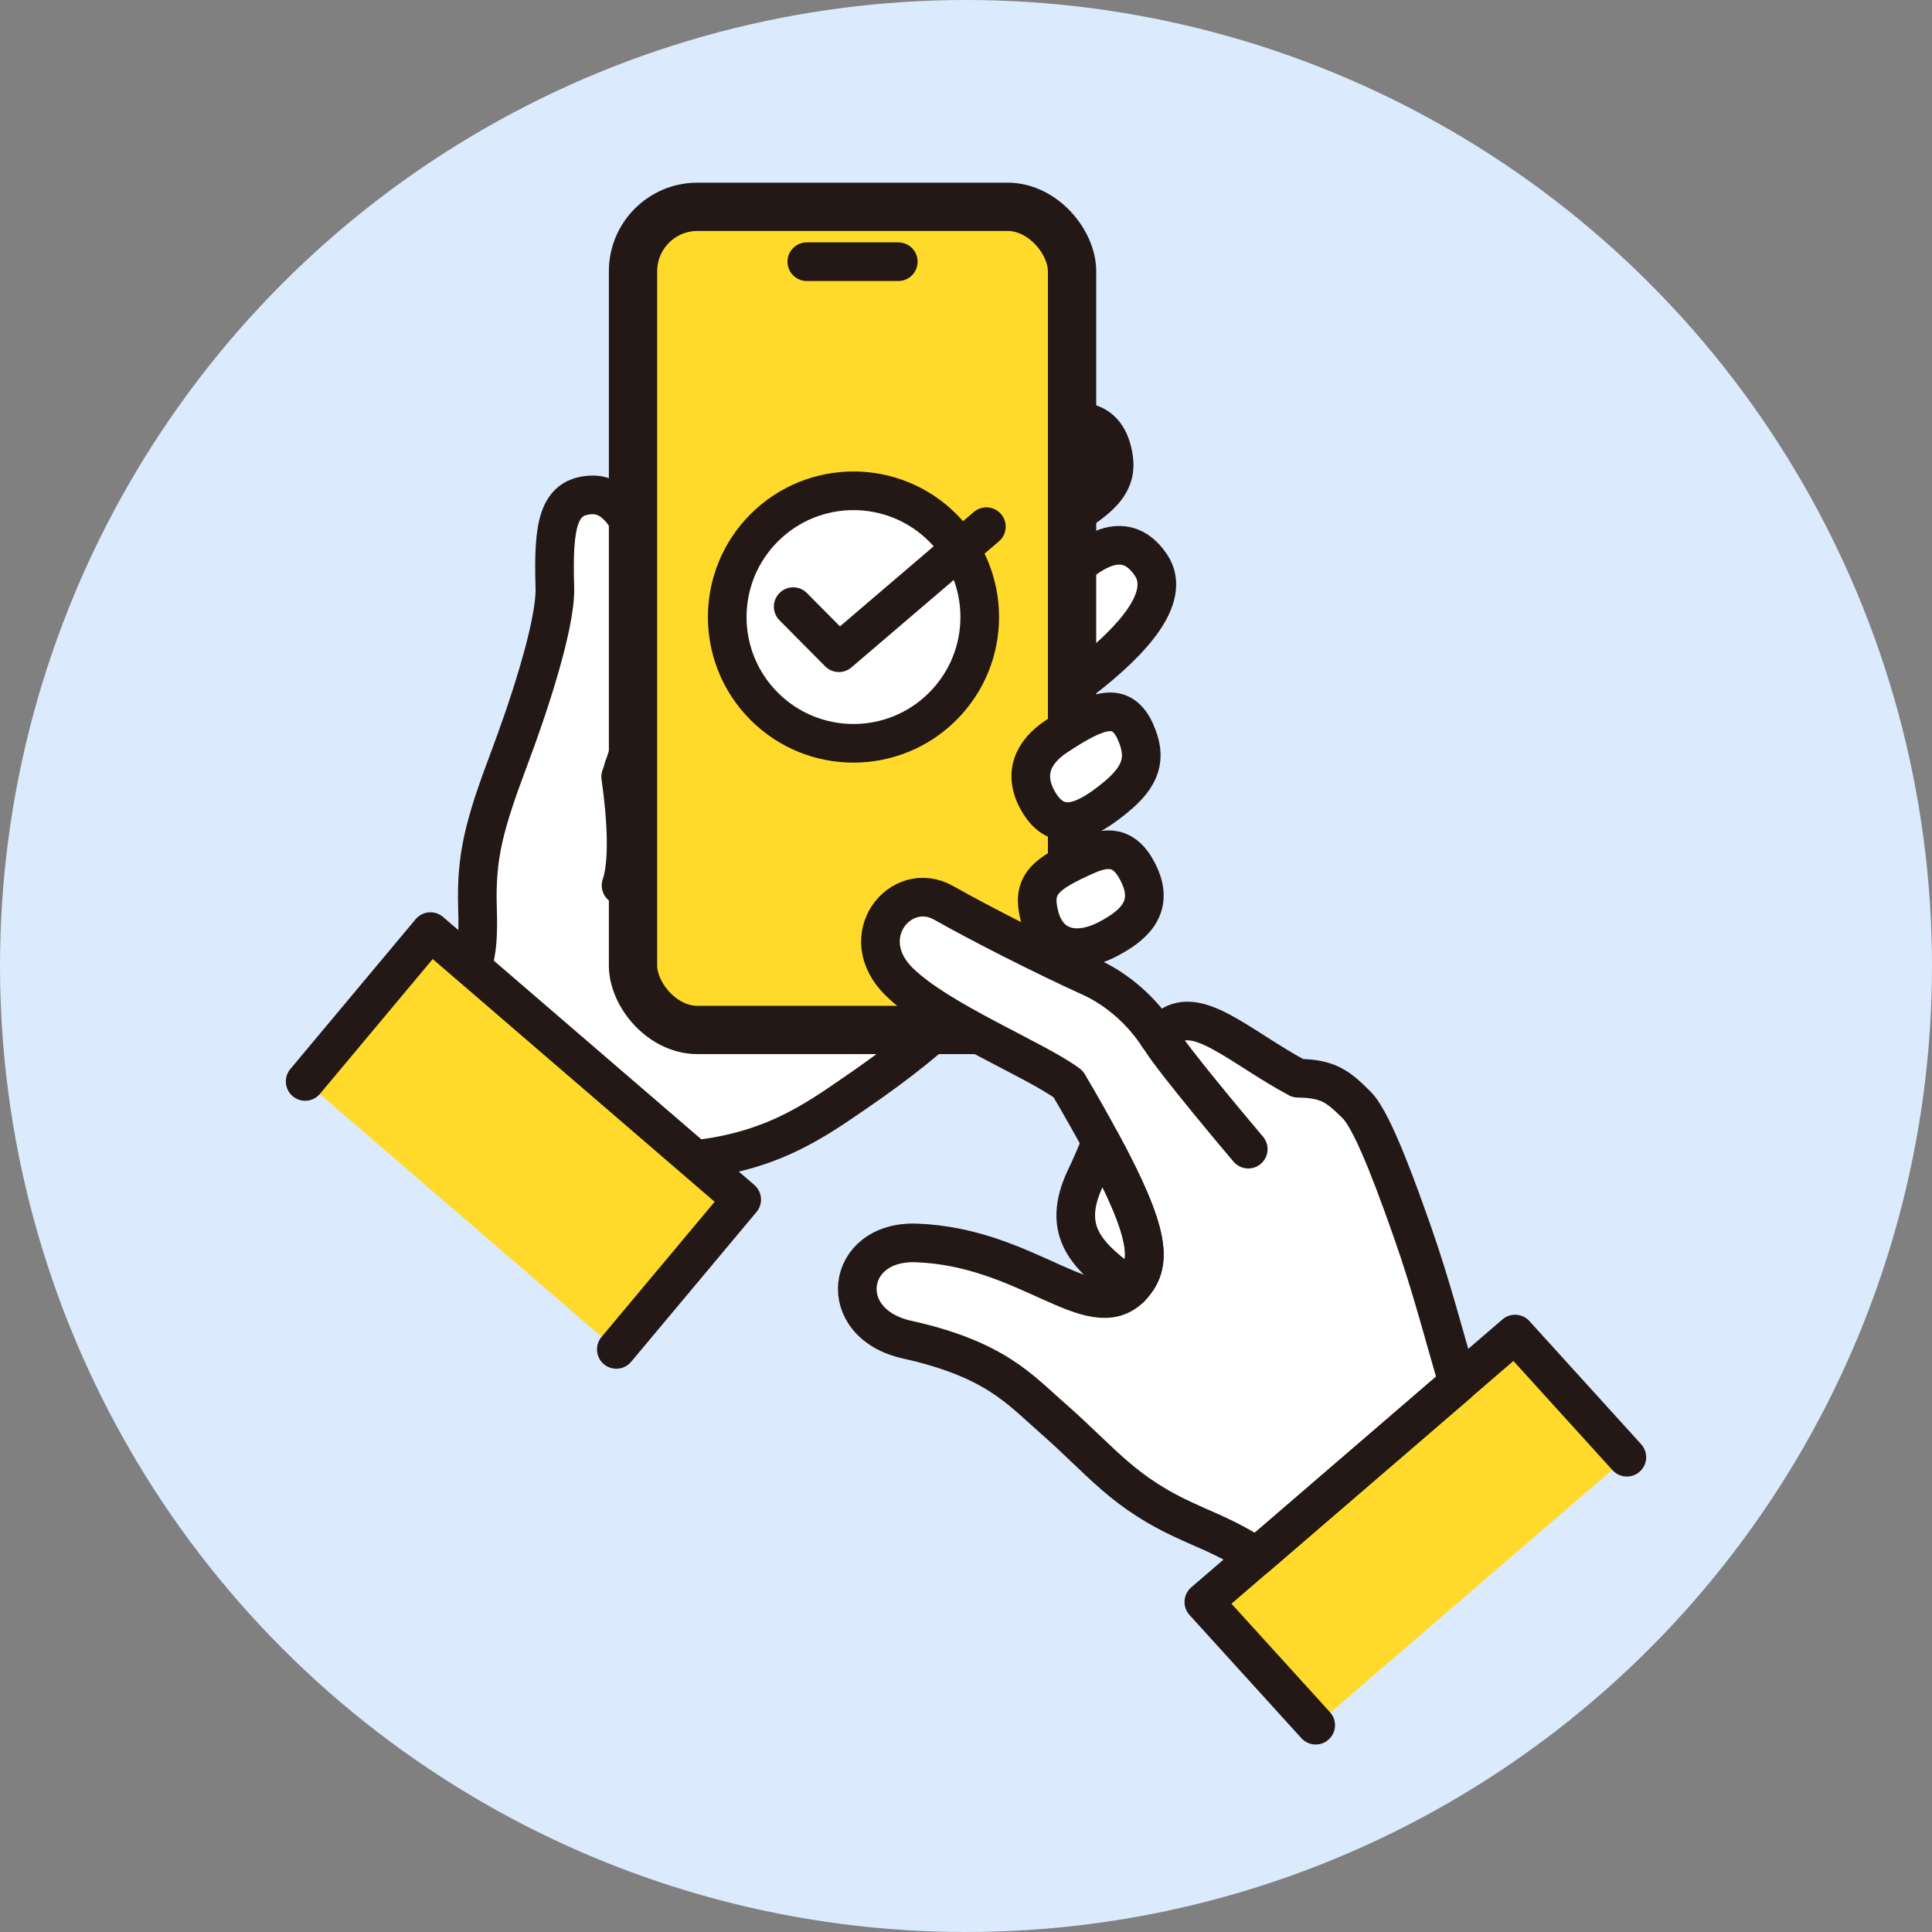 <svg xmlns="http://www.w3.org/2000/svg" id="_レイヤー_1" viewBox="0 0 200 200">
  <rect x="0" y="0" width="200" height="200" fill="#808080" stroke="none"/>
  <defs>
    <style>
      .cls-1{stroke-width:4px}.cls-1,.cls-2{fill:none;stroke-linecap:round;stroke-linejoin:round;stroke:#231815}.cls-6{fill:#fff}.cls-2{stroke-width:4px}.cls-8{fill:#ffda2a}
    </style>
  </defs>
  <circle cx="100" cy="100" r="100" style="fill:#dbeafc"/>
  <path d="M119.13 58.47c-3.46-5.1-8.46.82-10.65 2.78-3.43 3.06-5.58 4.41-17.16 10.8-.64-.59-1.03-.92-1.03-.92s10.72-9.28 14.82-12.82c1.59-1.37 4.44-4.01 4.56-4.09 3.26-2.07 6.02-3.6 5.63-6.66-.59-4.59-4.15-4.74-8.59-2.52-.25.13-5.19 2.96-7.13 4.49-4.16 3.27-27.11 20.05-34.98 29.9.11-.34.22-.68.32-1.02 2.1-6.39 2.2-12.94 2.07-17.1-.02-.51-.06-1.05-.12-1.58-.33-4.18-2.23-8.59-5.57-8.49-3.55.11-4.06 3.09-3.86 9.6.12 4.09-3.13 13.45-4.68 17.56-2.68 7.12-3.49 10.26-3.33 15.59.16 5.33-.06 8.82-8.06 16.82l21.5 17.67c1.47-1.68 3.55-4.74 7.4-8.29 9.18-.59 13.92-4.07 18.36-7.11 8.44-5.78 15.7-12.29 15.7-17.48 0-6.11-3.24-11.99-6.6-16.46 11.66-6.68 13.79-8.32 15.46-9.68 3.57-2.92 8.28-7.53 5.94-10.98Z" class="cls-6"/>
  <path d="M119.13 58.47c-3.46-5.1-8.46.82-10.65 2.78-3.43 3.06-5.58 4.41-17.16 10.8-.64-.59-1.03-.92-1.03-.92s10.72-9.28 14.82-12.82c1.59-1.37 4.44-4.01 4.56-4.09 3.26-2.07 6.02-3.6 5.63-6.66-.59-4.59-4.15-4.74-8.59-2.52-.25.13-5.19 2.96-7.13 4.49-4.17 3.28-27.24 20.14-35.04 29.98 2.47-6.73 2.59-13.8 2.45-18.2-.13-4.4-2.14-10.18-5.69-10.08-3.55.11-4.06 3.09-3.86 9.6.12 4.09-3.13 13.45-4.68 17.56-2.68 7.12-3.49 10.26-3.33 15.59.16 5.33-.06 8.82-8.06 16.82l21.5 17.67c1.47-1.68 3.55-4.74 7.4-8.29 9.18-.59 13.92-4.07 18.36-7.11 8.44-5.78 15.7-12.29 15.7-17.48 0-6.11-3.24-11.99-6.6-16.46 11.66-6.68 13.79-8.32 15.46-9.68 3.57-2.92 8.28-7.53 5.94-10.98Z" class="cls-2"/>
  <rect width="45.45" height="85.21" x="65.53" y="21.41" class="cls-8" rx="6.67" ry="6.67"/>
  <rect width="45.45" height="85.21" x="65.53" y="21.41" rx="6.67" ry="6.67" style="stroke-width:5px;stroke:#231815;stroke-linecap:round;stroke-linejoin:round;fill:none"/>
  <path d="M83.52 27.09h9.47" class="cls-2"/>
  <circle cx="88.35" cy="63.88" r="13.07" class="cls-6" transform="rotate(-45 88.348 63.875)"/>
  <circle cx="88.35" cy="63.88" r="13.07" class="cls-2" transform="rotate(-45 88.348 63.875)"/>
  <path d="m82.11 62.8 4.73 4.77 15.27-13.05" class="cls-2"/>
  <path d="M117.52 75.72c1.28 2.77.59 4.68-2.07 6.85-2.87 2.34-5.92 4.01-8 .33-1.57-2.78-.53-5.06 1.93-6.68 4.29-2.84 6.68-3.67 8.15-.5Zm.43 14.89c1.64 3.56-1 5.38-3.1 6.52-3.26 1.78-6.37 1.18-7.26-2.37-.79-3.17.52-4.28 4.89-6.22 2.67-1.18 4.24-.58 5.47 2.07Z" class="cls-6"/>
  <path d="M117.52 75.72c1.28 2.77.59 4.68-2.07 6.85-2.87 2.34-5.92 4.01-8 .33-1.57-2.78-.53-5.06 1.93-6.68 4.29-2.84 6.68-3.67 8.15-.5Zm.43 14.89c1.64 3.56-1 5.38-3.1 6.52-3.26 1.78-6.37 1.18-7.26-2.37-.79-3.17.52-4.28 4.89-6.22 2.67-1.18 4.24-.58 5.47 2.07Z" class="cls-2"/>
  <path d="m63.8 139.69-32.21-27.74 12.97-15.51 32.22 27.74-12.98 15.51z" class="cls-8"/>
  <path d="m31.59 111.95 12.97-15.51 32.22 27.74-12.98 15.51" class="cls-2"/>
  <path d="M64.59 79.43c.11-.34.22-.68.32-1.02-.12.37-.25.74-.38 1.1.02-.03.04-.05.06-.08Z" style="fill:none"/>
  <path d="M64.6 79.41c-.11.34-.23.67-.35 1 .21 1.47 1.14 8.07.04 11.25" class="cls-2"/>
  <path d="M146.24 127.64c-1.24-3.51-4.02-11.46-5.79-13.23-1.86-1.86-2.91-2.78-6.08-2.78-6.16-3.29-10.62-7.92-13.71-5.02-.25.23-.46.49-.69.74-1.75-2.63-4.17-4.87-7.06-6.18-4.91-2.24-11.36-5.52-15.23-7.7-4.43-2.5-9.37 3.52-4.58 8.2 4.16 4.06 14.12 8.04 17.47 10.55 1.34 2.28 2.45 4.26 3.41 6.03-.49 1.21-1 2.41-1.56 3.57-2.8 5.77.32 8.36 4.58 11.47-4.08 4.04-10.7-4.2-22.13-4.63-7.4-.28-8.56 8.33-.98 10.01 9.15 2.03 11.71 5.21 14.99 8.07 5.3 4.64 7.37 7.79 14.25 10.86.18.11.37.2.59.26 5.03 2.15 8.19 3.94 13.99 9.74l17.01-14.3c-3.11-5.38-4.99-15.76-8.48-25.67Z" class="cls-6"/>
  <path d="m136.2 178.59 32.21-27.74-11.57-12.75-32.22 27.74 11.58 12.75z" class="cls-8"/>
  <path d="M117.34 132.95c-.1.13-.21.24-.31.36-4.27-3.11-7.41-5.7-4.6-11.49.56-1.16 1.06-2.36 1.56-3.57 5.16 9.53 5.21 12.47 3.36 14.7Zm2.6-25.63c.1.11.17.23.24.34 1.61 2.54 9.04 11.3 9.04 11.3" class="cls-1"/>
  <path d="M150.93 143.19c-1.39-4.76-2.8-10.21-4.68-15.55-1.24-3.51-4.01-11.46-5.79-13.23-1.87-1.86-2.91-2.77-6.09-2.79-6.16-3.29-10.63-7.91-13.71-5.01-.24.23-.49.47-.71.71-1.73-2.63-4.16-4.84-7.03-6.16-4.91-2.23-11.37-5.51-15.24-7.7-4.43-2.5-9.37 3.51-4.57 8.2 4.16 4.06 14.11 8.04 17.47 10.56 1.33 2.26 2.46 4.26 3.41 6.03 5.16 9.53 5.21 12.47 3.36 14.7-.1.13-.21.24-.31.36-4.09 4.07-10.7-4.23-22.16-4.64-7.4-.29-8.56 8.33-.97 10.01 9.14 2.03 11.7 5.2 14.99 8.07 5.3 4.64 7.34 7.8 14.27 10.87.19.09.37.17.57.26 2.38 1.02 4.34 1.95 6.35 3.26l20.85-17.95Z" class="cls-1"/>
  <path d="m168.41 150.85-11.57-12.75-32.22 27.74 11.58 12.75" class="cls-1"/>
</svg>
